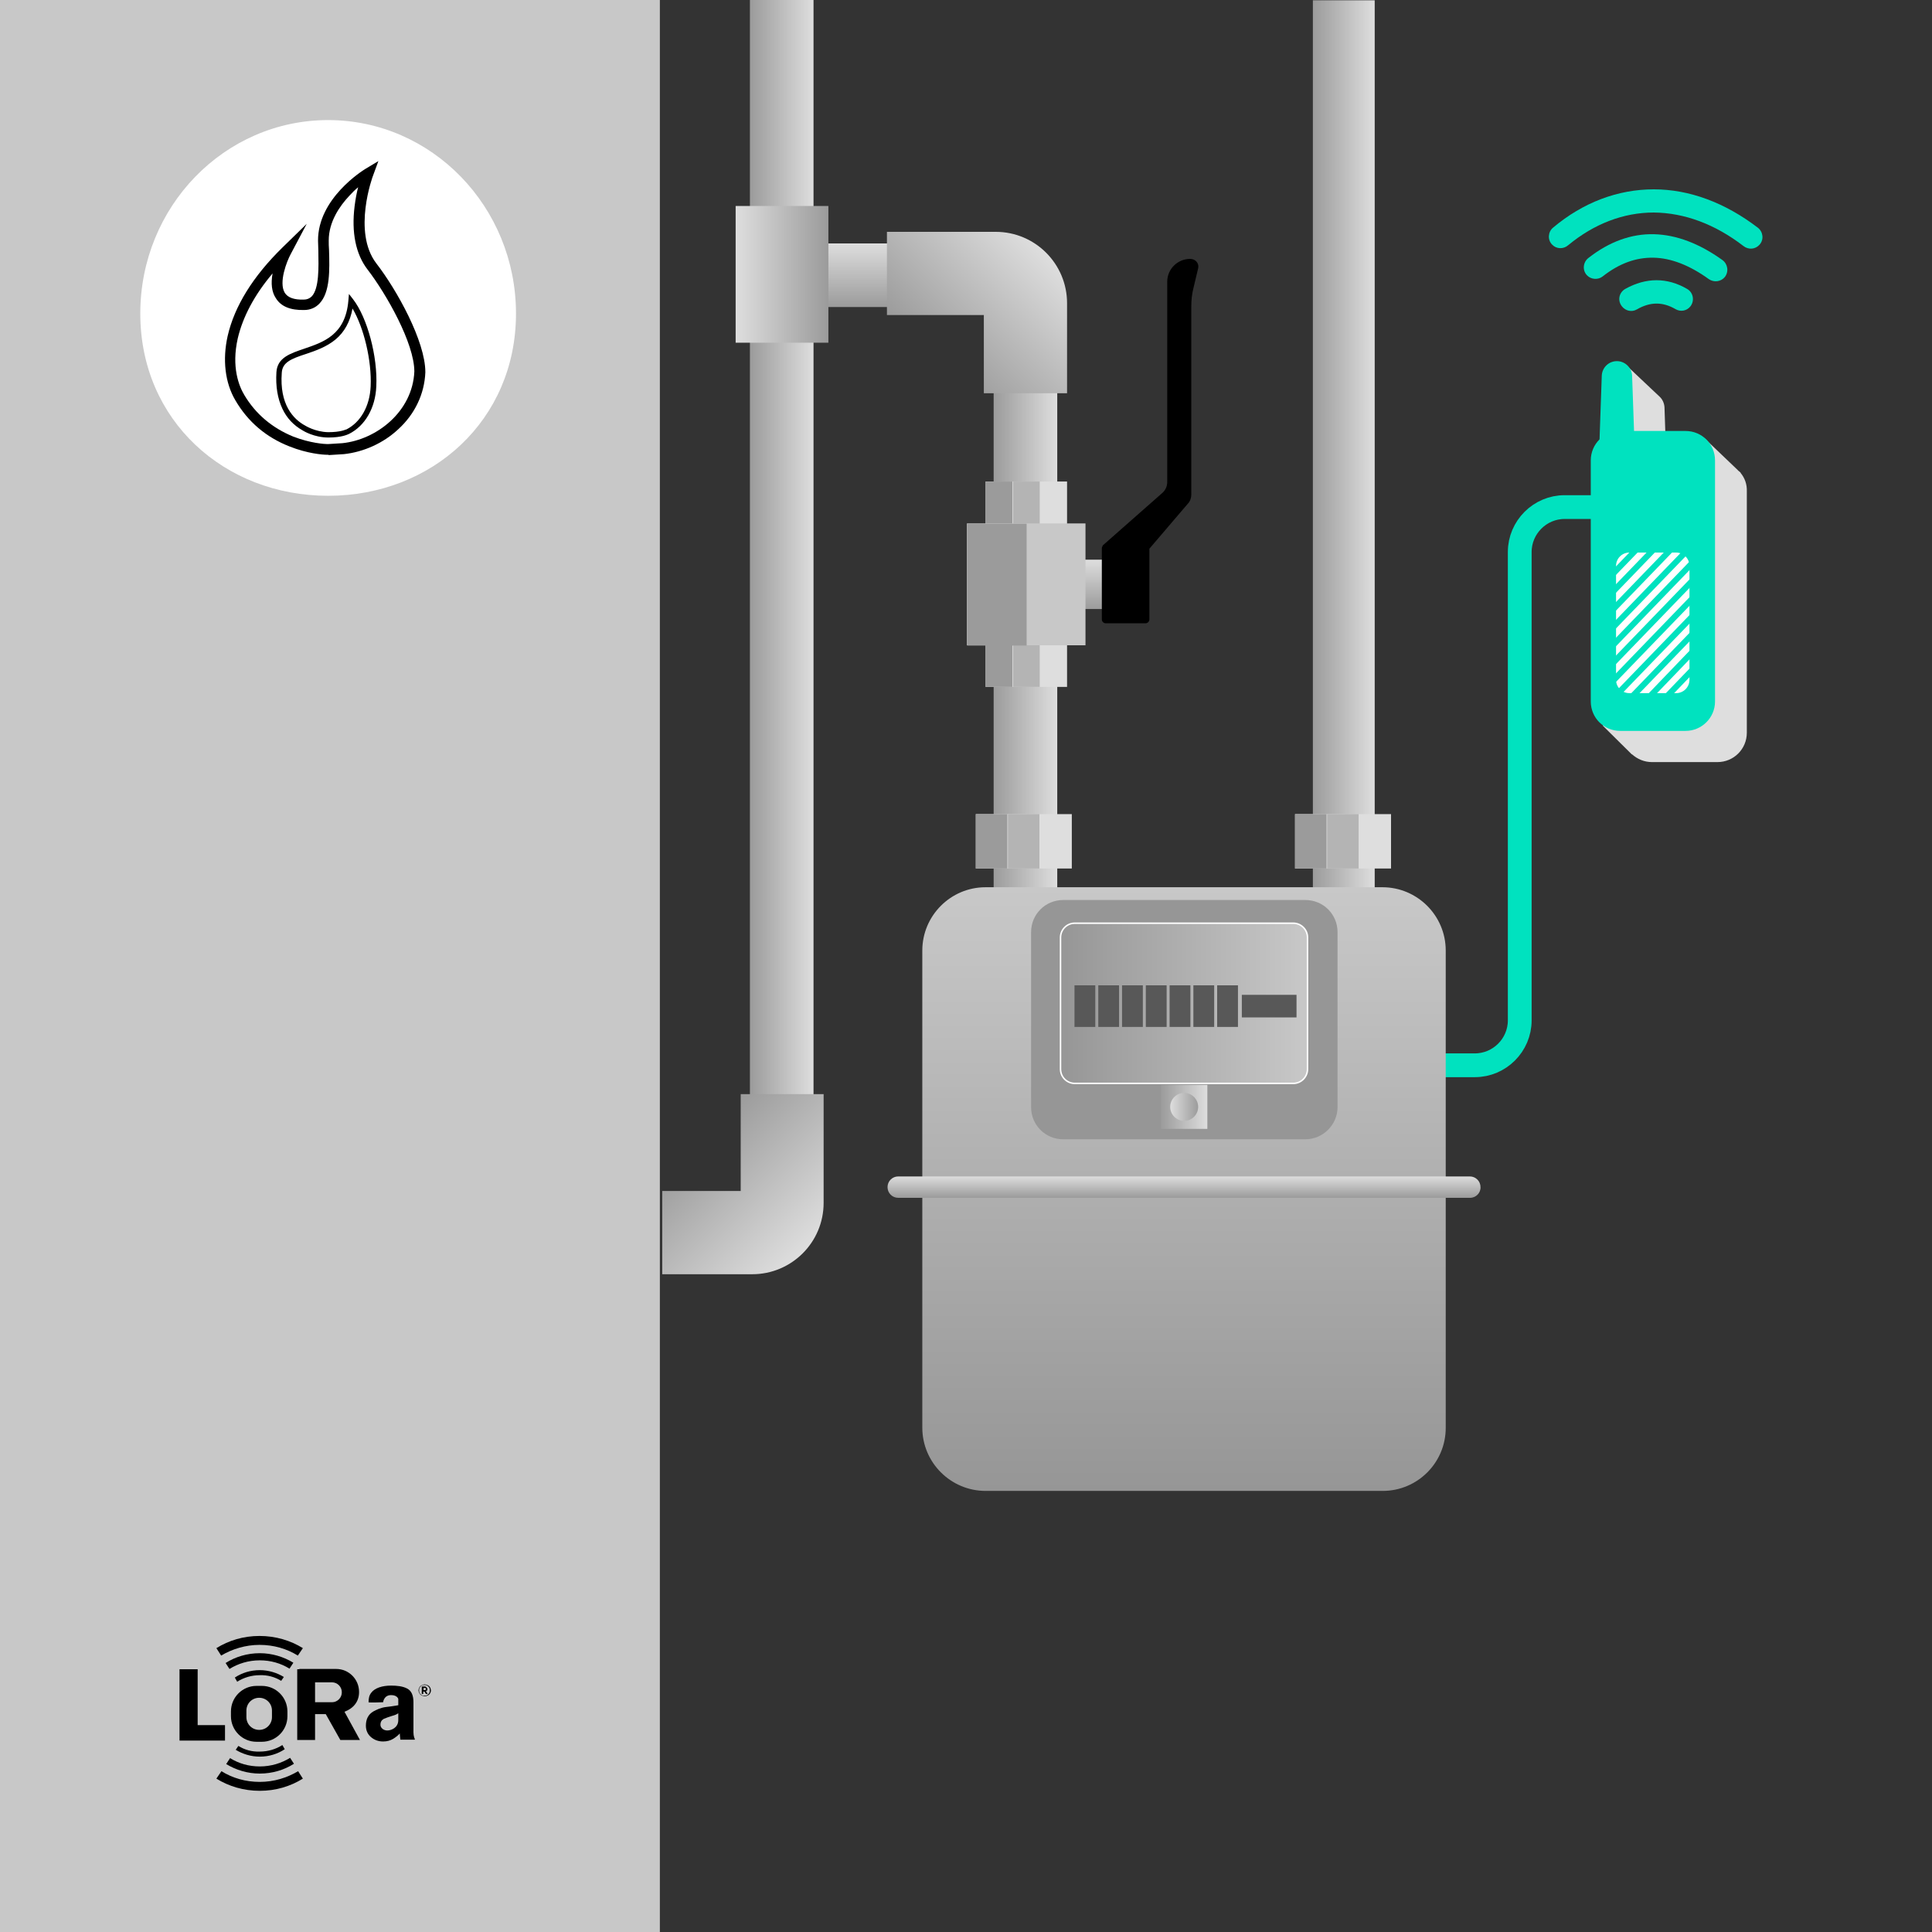 <?xml version="1.0" encoding="UTF-8"?>
<!-- Generator: Adobe Illustrator 27.8.1, SVG Export Plug-In . SVG Version: 6.00 Build 0)  -->
<svg xmlns="http://www.w3.org/2000/svg" xmlns:xlink="http://www.w3.org/1999/xlink" version="1.1" id="Lag_1" x="0px" y="0px" viewBox="0 0 650 650" style="enable-background:new 0 0 650 650;" xml:space="preserve">
<rect x="0" y="0" width="650" height="650" fill="#333333" stroke="none"/>
<style type="text/css">
	.st0{fill:#DEDEDE;}
	.st1{fill:none;stroke:#00E2BF;stroke-width:8;stroke-miterlimit:10;}
	.st2{fill-rule:evenodd;clip-rule:evenodd;fill:#C8C8C8;}
	.st3{fill:none;stroke:#1D1D1B;stroke-width:20;stroke-miterlimit:10;}
	.st4{fill:#FFFFFF;}
	.st5{fill:url(#SVGID_1_);}
	.st6{fill:url(#SVGID_00000123423391923561820210000002913089184775150996_);}
	.st7{fill:url(#SVGID_00000075877862299272935380000009163030879092232614_);}
	.st8{fill:url(#SVGID_00000097464590422818655090000002795101010001572739_);}
	.st9{fill:url(#SVGID_00000170988298890700628550000005485867255308894353_);}
	.st10{fill:none;}
	.st11{fill:#9B9B9B;}
	.st12{fill:#B4B4B4;}
	.st13{fill:url(#SVGID_00000122700372852858688060000001062323469805717890_);}
	.st14{fill:#C8C8C8;}
	.st15{fill:url(#SVGID_00000125576863866043216240000001953371757860955563_);}
	.st16{fill:url(#SVGID_00000181087898295287834440000004475726119691273881_);}
	.st17{fill:url(#SVGID_00000029021506214702154120000016211707974416685745_);}
	.st18{fill:url(#SVGID_00000103257130651946781450000001585547193544338619_);}
	.st19{fill:#969696;}
	
		.st20{fill:url(#SVGID_00000021804430229003183300000013879217418004764292_);stroke:#FFFFFF;stroke-width:0.5;stroke-miterlimit:10;}
	.st21{fill:#585858;}
	.st22{fill:url(#SVGID_00000096777306985297222670000014408048069066697377_);}
	.st23{fill:url(#SVGID_00000034803956339655509670000003283537766451923590_);}
	.st24{fill:#00E2BF;}
	.st25{fill:none;stroke:#00E2BF;stroke-width:2;stroke-miterlimit:10;}
	.st26{fill:none;stroke:#1D1D1B;stroke-width:10;stroke-miterlimit:10;}
</style>
<g id="Lag_2_00000148649493310809273510000015000536413734802346_">
</g>
<g id="Lag_1_00000091013780758131193700000015766285724740661927_">
	<path class="st0" d="M585.6,159.1V159l-0.7-0.6c-0.1-0.1-0.2-0.1-0.2-0.2l-11.2-10.7l-11.3,5.6l-1.7-1L560,137   c-0.1-1.4-0.7-2.7-1.7-3.6l0,0l-10.5-9.9l-6.8,8.1l-1.7,112.6l9.7,9.6h0.1c1.8,1.6,4.1,2.6,6.7,2.6h22c5.5,0,9.9-4.4,9.9-9.9v-81.1   C587.8,162.9,587,160.8,585.6,159.1z"></path>
	<path class="st1" d="M539.7,170.6h-13.3c-8.3,0-15.1,6.8-15.1,15.1v157.6c0,8.3-6.8,15.1-15.1,15.1h-21.5"></path>
	<rect class="st2" width="222" height="650"></rect>
	<g>
		<path d="M94.6,565.5l0.9-1.3c-2.3-1.4-5.1-2.3-8.1-2.3c-3.1,0-6,0.9-8.4,2.5l0.8,1.4c2.2-1.4,4.8-2.2,7.6-2.2    C90,563.5,92.5,564.2,94.6,565.5z"></path>
		<path d="M98.7,559.4c-3.3-2-7.2-3.2-11.3-3.2c-4.2,0-8.2,1.2-11.5,3.3l1.3,2c2.9-1.8,6.4-2.9,10.2-2.9c3.7,0,7.1,1,10,2.8    L98.7,559.4z"></path>
		<path d="M87.3,553.4c4.8,0,9.2,1.3,12.9,3.6l1.7-2.5c-4.2-2.6-9.2-4.1-14.6-4.1s-10.3,1.5-14.5,4.1l1.6,2.5    C78.1,554.8,82.6,553.4,87.3,553.4z"></path>
		<path d="M80.2,587.4l-0.9,1.3c2.3,1.4,5.1,2.3,8.1,2.3c3.1,0,6-0.9,8.4-2.5l-0.8-1.4c-2.2,1.4-4.8,2.2-7.6,2.2    C84.7,589.4,82.3,588.7,80.2,587.4z"></path>
		<path d="M98.9,593.4l-1.3-2c-2.9,1.8-6.4,2.9-10.2,2.9c-3.7,0-7.1-1-10-2.8l-1.3,2c3.3,2,7.2,3.2,11.3,3.2    C91.6,596.7,95.6,595.5,98.9,593.4z"></path>
		<path d="M87.4,599.5c-4.8,0-9.2-1.3-12.9-3.6l-1.7,2.5c4.2,2.6,9.2,4.1,14.6,4.1s10.3-1.5,14.5-4.1l-1.6-2.5    C96.6,598.1,92.2,599.5,87.4,599.5z"></path>
		<polygon points="75.7,580.4 66.5,580.4 66.5,561.6 60.4,561.6 60.4,580.4 60.4,585.6 66.5,585.6 75.7,585.6   "></polygon>
		<path d="M115.9,575.9c2.9-1.1,4.9-3.3,4.9-6.6v-0.1c0-4.2-3.4-7.7-7.7-7.7h-12.4v0.1H100v23.8h6v-8.7h3.6l4.9,8.7h6.6L115.9,575.9    C115.8,575.9,115.9,575.9,115.9,575.9z M115,569.4c0,1.8-1.5,3.3-3.3,3.3H106V566h5.7c1.8,0,3.3,1.5,3.3,3.3V569.4z"></path>
		<path d="M139.1,580.9v-8.2c0-2.2-0.6-3.8-2.1-4.6s-3.5-1-5.4-1c-3,0-5.5,0.8-6.7,2.4c-0.7,0.9-0.9,1.9-0.9,3.2c0,0.2,4.9,0,4.9,0    s0.2-2.4,2.7-2.4c2.1,0,2.4,1.3,2.4,1.3v2.1c0,0-1.6,0.3-2.5,0.4l-1.6,0.2c-1.8,0.2-3.4,1-4.3,1.5c-1.7,1-2.5,2.6-2.5,4.8    c0,1.7,0.7,3,1.8,3.9c1.1,0.9,2.4,1.4,4,1.4c1.3,0,2.4-0.3,3.4-0.9c0.8-0.5,1.6-1.1,2.2-1.8c0,0.4,0.2,2.1,0.2,2.1h4.8l0.1-0.1    c-0.1-0.3-0.5-1-0.5-2.4C139.1,582.2,139.1,581.5,139.1,580.9z M134,578.7c0,2.6-2.4,3.5-3.7,3.5s-2.3-0.9-2.3-1.9s0.4-1.6,1.1-2    c2.1-0.9,3.7-1.2,4-1.4c0.3-0.1,0.6-0.3,0.9-0.5V578.7z"></path>
		<path d="M144.8,567.9c-0.1-0.2-0.3-0.5-0.4-0.6c-0.2-0.2-0.4-0.3-0.7-0.4c-0.3-0.1-0.5-0.2-0.8-0.2s-0.6,0.1-0.8,0.2    c-0.3,0.1-0.5,0.2-0.7,0.4s-0.3,0.4-0.4,0.6c-0.1,0.2-0.2,0.5-0.2,0.8s0.1,0.6,0.2,0.8c0.1,0.2,0.3,0.5,0.4,0.6    c0.2,0.2,0.4,0.3,0.7,0.4c0.3,0.1,0.5,0.2,0.8,0.2s0.6-0.1,0.8-0.2c0.3-0.1,0.5-0.2,0.7-0.4s0.3-0.4,0.4-0.6    c0.1-0.2,0.2-0.5,0.2-0.8C144.9,568.4,144.9,568.1,144.8,567.9z M144.5,569.4c-0.1,0.2-0.2,0.4-0.4,0.6c-0.2,0.2-0.4,0.3-0.6,0.4    c-0.2,0.1-0.5,0.1-0.7,0.1c-0.3,0-0.5,0-0.7-0.1s-0.4-0.2-0.6-0.4c-0.2-0.2-0.3-0.3-0.4-0.6c-0.1-0.2-0.1-0.4-0.1-0.7    c0-0.2,0-0.5,0.1-0.7s0.2-0.4,0.4-0.6c0.2-0.2,0.3-0.3,0.6-0.4c0.2-0.1,0.5-0.1,0.7-0.1c0.3,0,0.5,0,0.7,0.1s0.4,0.2,0.6,0.4    c0.2,0.2,0.3,0.3,0.4,0.6c0.1,0.2,0.1,0.4,0.1,0.7C144.6,568.9,144.6,569.2,144.5,569.4z"></path>
		<path d="M143.7,568.7c0.1-0.1,0.1-0.3,0.1-0.4c0-0.1,0-0.2-0.1-0.3c0-0.1-0.1-0.2-0.2-0.3c-0.1-0.1-0.2-0.1-0.2-0.2    c-0.1,0-0.2-0.1-0.3-0.1h-1.1v2.5h0.5v-0.8h0.4l0.5,0.8h0.6l-0.6-0.9C143.5,568.9,143.6,568.8,143.7,568.7z M143.2,568.5    c-0.1,0.1-0.1,0.1-0.2,0.1h-0.5v-0.7h0.5c0.1,0,0.2,0,0.2,0.1c0.1,0.1,0.1,0.1,0.1,0.3C143.3,568.4,143.2,568.4,143.2,568.5z"></path>
		<path d="M96.7,575.8c0-4.7-3.8-8.6-8.6-8.6h-1.8c-4.7,0-8.6,3.8-8.6,8.6v1.6c0,4.7,3.8,8.6,8.6,8.6h1.8c4.7,0,8.6-3.8,8.6-8.6    V575.8z M91.5,577.7c0,2.4-1.9,4.3-4.3,4.3l0,0c-2.4,0-4.3-1.9-4.3-4.3v-2.2c0-2.4,1.9-4.3,4.3-4.3l0,0c2.4,0,4.3,1.9,4.3,4.3    V577.7z"></path>
	</g>
	<path class="st3" d="M101.5,65.5"></path>
	<g>
		<path class="st4" d="M173.6,105.5c0-35.9-28.3-65.1-63.2-65.1s-63.2,29.1-63.2,65.1s28.3,61.3,63.2,61.3S173.6,141.4,173.6,105.5z    "></path>
	</g>
	
		<linearGradient id="SVGID_1_" gradientUnits="userSpaceOnUse" x1="-11.616" y1="993.018" x2="4.984" y2="993.018" gradientTransform="matrix(-4.489700e-11 -1 1 -4.489700e-11 -634.668 193.332)">
		<stop offset="0" style="stop-color:#9B9B9B"></stop>
		<stop offset="1" style="stop-color:#DEDEDE"></stop>
	</linearGradient>
	<polygon class="st5" points="338.4,188.3 338.4,204.9 378.3,204.9 378.3,188.3  "></polygon>
	
		<linearGradient id="SVGID_00000129205169399859290430000011296329209014622362_" gradientUnits="userSpaceOnUse" x1="-2.368" y1="886.994" x2="-2.368" y2="908.394" gradientTransform="matrix(-4.489700e-11 -1 1 -4.489700e-11 -634.668 193.332)">
		<stop offset="0" style="stop-color:#9B9B9B"></stop>
		<stop offset="1" style="stop-color:#DEDEDE"></stop>
	</linearGradient>
	<polygon style="fill:url(#SVGID_00000129205169399859290430000011296329209014622362_);" points="252.3,-0.1 252.3,391.5    273.7,391.5 273.7,-0.1  "></polygon>
	
		<linearGradient id="SVGID_00000075865451624846948810000004117416312172924335_" gradientUnits="userSpaceOnUse" x1="-10.518" y1="968.968" x2="-10.518" y2="990.368" gradientTransform="matrix(-4.489700e-11 -1 1 -4.489700e-11 -634.668 193.332)">
		<stop offset="0" style="stop-color:#9B9B9B"></stop>
		<stop offset="1" style="stop-color:#DEDEDE"></stop>
	</linearGradient>
	<polygon style="fill:url(#SVGID_00000075865451624846948810000004117416312172924335_);" points="334.3,108.4 334.3,299.3    355.7,299.3 355.7,108.4  "></polygon>
	
		<linearGradient id="SVGID_00000003081188160101323640000007678715764760893854_" gradientUnits="userSpaceOnUse" x1="915.929" y1="1008.056" x2="915.929" y2="1029.456" gradientTransform="matrix(-1 0 0 -1 1205.329 1111.333)">
		<stop offset="0" style="stop-color:#9B9B9B"></stop>
		<stop offset="1" style="stop-color:#DEDEDE"></stop>
	</linearGradient>
	<polygon style="fill:url(#SVGID_00000003081188160101323640000007678715764760893854_);" points="266.4,103.3 312.4,103.3    312.4,81.9 266.4,81.9  "></polygon>
	
		<linearGradient id="SVGID_00000070831494083079400240000007854350904786756539_" gradientUnits="userSpaceOnUse" x1="993.867" y1="1679.893" x2="993.867" y2="1711.092" gradientTransform="matrix(-4.489659e-11 1 -1 -4.489659e-11 1958.592 -901.567)">
		<stop offset="0" style="stop-color:#9B9B9B"></stop>
		<stop offset="1" style="stop-color:#DEDEDE"></stop>
	</linearGradient>
	<polygon style="fill:url(#SVGID_00000070831494083079400240000007854350904786756539_);" points="278.7,115.3 278.7,69.3    247.5,69.3 247.5,115.3  "></polygon>
	<line class="st10" x1="331.6" y1="162" x2="331.6" y2="231.1"></line>
	<rect x="331.6" y="162" class="st0" width="27.4" height="69.1"></rect>
	<rect x="331.6" y="162" class="st11" width="9" height="69.1"></rect>
	<rect x="340.8" y="162" class="st12" width="9" height="69.1"></rect>
	<g>
		<rect x="328.3" y="273.9" class="st0" width="32.3" height="18.3"></rect>
		<rect x="328.3" y="273.9" class="st11" width="10.6" height="18.3"></rect>
		<rect x="339.1" y="273.9" class="st12" width="10.6" height="18.3"></rect>
	</g>
	
		<linearGradient id="SVGID_00000157309548275683092340000016665526597956347822_" gradientUnits="userSpaceOnUse" x1="43.632" y1="1076.368" x2="43.632" y2="1097.135" gradientTransform="matrix(-4.489700e-11 -1 1 -4.489700e-11 -634.668 193.332)">
		<stop offset="0" style="stop-color:#9B9B9B"></stop>
		<stop offset="1" style="stop-color:#DEDEDE"></stop>
	</linearGradient>
	<polygon style="fill:url(#SVGID_00000157309548275683092340000016665526597956347822_);" points="441.7,0.1 441.7,299.3    462.5,299.3 462.5,0.1  "></polygon>
	<g>
		<rect x="435.7" y="273.9" class="st0" width="32.3" height="18.3"></rect>
		<rect x="435.7" y="273.9" class="st11" width="10.6" height="18.3"></rect>
		<rect x="446.5" y="273.9" class="st12" width="10.6" height="18.3"></rect>
	</g>
	<rect x="325.3" y="176.1" class="st14" width="39.9" height="41"></rect>
	<rect x="325.4" y="176.2" class="st11" width="20" height="41"></rect>
	<path d="M403.1,90.3l-1.6,6.7c-0.5,2-0.7,4-0.7,6v63.4c0,1.1-0.4,2.3-1.2,3.1l-12.9,15.1v23.8c0,0.7-0.6,1.3-1.3,1.3H372   c-0.7,0-1.3-0.6-1.3-1.3v-23.9c0-0.3,0.1-0.6,0.3-0.8l-0.1-0.1l20.2-17.8c1-0.9,1.6-2.2,1.6-3.6V94.8c0-4.3,3.5-7.7,7.7-7.7   C402.3,87.1,403.5,88.7,403.1,90.3z"></path>
	
		<linearGradient id="SVGID_00000050626337693911440870000009476342232350314137_" gradientUnits="userSpaceOnUse" x1="436.519" y1="22.818" x2="399.25" y2="-14.45" gradientTransform="matrix(-1 0 0 1 749.644 97.907)">
		<stop offset="0" style="stop-color:#9B9B9B"></stop>
		<stop offset="1" style="stop-color:#DEDEDE"></stop>
	</linearGradient>
	<path style="fill:url(#SVGID_00000050626337693911440870000009476342232350314137_);" d="M298.4,78H335c13.3,0,24,10.8,24,24v30.3   h-28V106h-32.6V78z"></path>
	
		<linearGradient id="SVGID_00000075142817647184360150000013740342954764558525_" gradientUnits="userSpaceOnUse" x1="-131.116" y1="331.707" x2="-168.383" y2="294.44" gradientTransform="matrix(0 -1 -1 0 566.132 251.759)">
		<stop offset="0" style="stop-color:#9B9B9B"></stop>
		<stop offset="1" style="stop-color:#DEDEDE"></stop>
	</linearGradient>
	<path style="fill:url(#SVGID_00000075142817647184360150000013740342954764558525_);" d="M277.1,368.1v36.6c0,13.3-10.8,24-24,24   h-30.3v-28h26.4v-32.6H277.1z"></path>
	
		<linearGradient id="SVGID_00000161621905130682452020000002209368773266300607_" gradientUnits="userSpaceOnUse" x1="398.35" y1="353.5" x2="398.35" y2="150.4" gradientTransform="matrix(1 0 0 -1 0 652)">
		<stop offset="0" style="stop-color:#C8C8C8"></stop>
		<stop offset="1" style="stop-color:#969696"></stop>
	</linearGradient>
	<path style="fill:url(#SVGID_00000161621905130682452020000002209368773266300607_);" d="M465.2,501.6H331.6   c-11.7,0-21.3-9.5-21.3-21.3V319.8c0-11.7,9.5-21.3,21.3-21.3h133.5c11.7,0,21.3,9.5,21.3,21.3v160.6   C486.4,492.1,476.9,501.6,465.2,501.6z"></path>
	
		<linearGradient id="SVGID_00000182516572195013575570000005971009033851518350_" gradientUnits="userSpaceOnUse" x1="398.352" y1="249.042" x2="398.352" y2="256.33" gradientTransform="matrix(1 0 0 -1 0 652)">
		<stop offset="0" style="stop-color:#9B9B9B"></stop>
		<stop offset="1" style="stop-color:#DEDEDE"></stop>
	</linearGradient>
	<path style="fill:url(#SVGID_00000182516572195013575570000005971009033851518350_);" d="M494.6,403H302.2c-2,0-3.6-1.6-3.6-3.6   l0,0c0-2,1.6-3.6,3.6-3.6h192.3c2,0,3.6,1.6,3.6,3.6l0,0C498.2,401.3,496.6,403,494.6,403z"></path>
	<path class="st19" d="M439.2,383.3h-81.5c-6,0-10.8-4.8-10.8-10.8v-58.9c0-6,4.8-10.8,10.8-10.8h81.5c6,0,10.8,4.8,10.8,10.8v58.9   C450,378.4,445.1,383.3,439.2,383.3z"></path>
	
		<linearGradient id="SVGID_00000055705277571768163540000008095672418348935596_" gradientUnits="userSpaceOnUse" x1="439.9" y1="314.45" x2="356.8" y2="314.45" gradientTransform="matrix(1 0 0 -1 0 652)">
		<stop offset="0" style="stop-color:#C8C8C8"></stop>
		<stop offset="1" style="stop-color:#969696"></stop>
	</linearGradient>
	
		<path style="fill:url(#SVGID_00000055705277571768163540000008095672418348935596_);stroke:#FFFFFF;stroke-width:0.5;stroke-miterlimit:10;" d="   M435.1,364.5h-73.5c-2.6,0-4.8-2.1-4.8-4.8v-44.3c0-2.6,2.1-4.8,4.8-4.8h73.5c2.6,0,4.8,2.1,4.8,4.8v44.3   C439.9,362.3,437.8,364.5,435.1,364.5z"></path>
	<rect x="361.5" y="331.5" class="st21" width="7" height="14"></rect>
	<rect x="369.5" y="331.5" class="st21" width="7" height="14"></rect>
	<rect x="377.5" y="331.5" class="st21" width="7" height="14"></rect>
	<rect x="385.5" y="331.5" class="st21" width="7" height="14"></rect>
	<rect x="393.5" y="331.5" class="st21" width="7" height="14"></rect>
	<rect x="401.5" y="331.5" class="st21" width="7" height="14"></rect>
	<rect x="409.5" y="331.5" class="st21" width="7" height="14"></rect>
	<rect x="417.8" y="334.7" class="st21" width="18.4" height="7.6"></rect>
	
		<linearGradient id="SVGID_00000077285848287314624420000001407934166495077266_" gradientUnits="userSpaceOnUse" x1="390.546" y1="279.6" x2="406.246" y2="279.6" gradientTransform="matrix(1 0 0 -1 0 652)">
		<stop offset="0" style="stop-color:#9B9B9B"></stop>
		<stop offset="1" style="stop-color:#DEDEDE"></stop>
	</linearGradient>
	
		<rect x="390.5" y="365" style="fill:url(#SVGID_00000077285848287314624420000001407934166495077266_);" width="15.7" height="14.8"></rect>
	
		<linearGradient id="SVGID_00000018229030370357814900000012073634420632089515_" gradientUnits="userSpaceOnUse" x1="403.141" y1="279.6" x2="393.661" y2="279.6" gradientTransform="matrix(1 0 0 -1 0 652)">
		<stop offset="0" style="stop-color:#9B9B9B"></stop>
		<stop offset="1" style="stop-color:#DEDEDE"></stop>
	</linearGradient>
	<circle style="fill:url(#SVGID_00000018229030370357814900000012073634420632089515_);" cx="398.4" cy="372.4" r="4.7"></circle>
	<g>
		<path class="st24" d="M545.2,165.9h-2.4c-2.9,0-5.2-2.4-5.1-5.3l1.2-34.2c0.1-2.7,2.3-4.9,5.1-4.9l0,0c2.7,0,5,2.2,5.1,4.9    l1.2,34.2C550.4,163.5,548.1,165.9,545.2,165.9z"></path>
		<path class="st24" d="M567.1,245.9h-22c-5.5,0-9.9-4.4-9.9-9.9v-81.1c0-5.5,4.4-9.9,9.9-9.9h22c5.5,0,9.9,4.4,9.9,9.9V236    C577,241.5,572.5,245.9,567.1,245.9z"></path>
	</g>
	<path class="st4" d="M563.9,233.2h-15.7c-2.5,0-4.5-2-4.5-4.5v-38.3c0-2.5,2-4.5,4.5-4.5h15.7c2.5,0,4.5,2,4.5,4.5v38.3   C568.4,231.2,566.4,233.2,563.9,233.2z"></path>
	<g>
		<path class="st24" d="M533.9,92.6c-1.6-1.7-1.3-4.4,0.5-5.8c7-5.5,14.5-8.2,22.1-8c7.5,0.2,15.2,3.1,23,8.7    c1.8,1.3,2.2,3.9,0.8,5.7l0,0c-1.3,1.6-3.7,1.9-5.4,0.7c-6.5-4.7-12.8-7.1-18.6-7.2c-5.9-0.1-11.5,1.9-17.1,6.3    C537.7,94.2,535.3,94.1,533.9,92.6L533.9,92.6z"></path>
		<path class="st24" d="M522.2,82.3c-1.6-1.6-1.4-4.3,0.3-5.7c10.1-8.5,21.8-12.9,33.9-12.9c12,0,24,4.5,35,12.9    c1.8,1.4,2.1,4,0.6,5.7l0,0c-1.4,1.6-3.7,1.8-5.4,0.5c-9.6-7.4-19.9-11.2-30.2-11.3c-10.2,0-20.1,3.8-28.8,11    C526,83.9,523.6,83.8,522.2,82.3L522.2,82.3z"></path>
		<path class="st24" d="M546.8,97.2c7-3.9,14.1-3.9,20.8,0c2.1,1.2,2.6,4,1.1,5.9l0,0c-1.2,1.5-3.3,1.9-5,0.9    c-4.3-2.5-8.5-2.5-13,0.1c-1.7,1-3.8,0.5-5-1l0,0C544.1,101.1,544.7,98.4,546.8,97.2z"></path>
	</g>
	<line class="st25" x1="537.4" y1="204.5" x2="573.4" y2="167.2"></line>
	<line class="st25" x1="537.4" y1="198.5" x2="573.4" y2="161.2"></line>
	<line class="st25" x1="537.4" y1="210.5" x2="573.4" y2="173.2"></line>
	<line class="st25" x1="537.4" y1="216.5" x2="573.4" y2="179.2"></line>
	<line class="st25" x1="537.4" y1="222.5" x2="573.4" y2="185.2"></line>
	<line class="st25" x1="537.4" y1="228.5" x2="573.4" y2="191.2"></line>
	<line class="st25" x1="537.4" y1="234.5" x2="573.4" y2="197.2"></line>
	<line class="st25" x1="537.4" y1="240.5" x2="573.4" y2="203.2"></line>
	<line class="st25" x1="548.1" y1="235.4" x2="573.4" y2="209.2"></line>
	<line class="st25" x1="554.1" y1="235.3" x2="573.4" y2="215.2"></line>
	<line class="st25" x1="558.2" y1="237" x2="573.4" y2="221.2"></line>
	<path class="st26" d="M103,147.5"></path>
	<g>
		<path d="M110.5,147.2L110.5,147.2c-4.8,0-8.4-2.2-8.7-2.4c-3-1.7-5.3-4.1-6.8-7.3c-1.6-3.4-2.3-7.5-2-12.3    c0.3-4.9,4.7-6.3,9.4-7.9c6.4-2.2,13.8-4.6,14.8-16.1l0.2-2.3l1.4,1.8c4.8,6.2,8.3,19.3,7.8,29.3c-0.3,7.3-3.8,13.3-9.2,16    C116.9,146.2,115,147.2,110.5,147.2z M102.7,143.2c0,0,3.3,2.1,7.7,2.2c4.3,0,5.9-0.9,6-0.9h0.1c4.8-2.4,7.9-7.8,8.2-14.5    c0.4-8.7-2.3-19.8-6.1-26.2c-0.8,4.4-2.7,7.9-5.7,10.4s-6.7,3.8-10,4.9c-4.9,1.6-7.9,2.8-8.1,6.3C94,136,98.6,141,102.7,143.2    L102.7,143.2z"></path>
		<path d="M110.2,153c-0.1,0-0.2,0-0.2,0c-1.4,0-6.6-0.4-12.6-2.8c-7.9-3.1-14-8.3-18.2-15.5c-3.5-5.9-4.4-13.7-2.6-21.7    c2.3-10,8.5-20,18.4-29.7l8.2-8l-5.4,10.2c-1.3,2.4-4.1,9.5-2,13c1,1.6,3.1,2.4,6.4,2.3c1.1,0,2-0.4,2.7-1.1    c2.5-2.7,2.3-9.7,2.2-15.4c0-1.2-0.1-2.3-0.1-3.3c-0.1-14.3,15.2-23.7,15.8-24.1l4.5-2.7l-1.8,4.9c-0.1,0.2-7,18.9,1.1,29.5    c6.9,8.9,16.5,26.2,16.5,36.6v0.1c-0.3,7.2-3.5,14-9.1,19.1c-5,4.7-11.7,7.7-18.4,8.4h-0.1l-4.8,0.3    C110.5,153,110.3,153,110.2,153z M91.7,92c-6.1,7.2-10,14.6-11.7,21.8c-2.2,9.7,0.4,16.1,2.2,19.1c3.8,6.4,9.4,11.1,16.5,14    c5.7,2.2,10.5,2.5,11.4,2.5c0.1,0,0.2,0,0.3,0l4.8-0.3c11.5-1.2,23.6-10.6,24.2-24.1c0-9.5-9.4-26.1-15.8-34.4    c-3.9-5.1-5.4-12.4-4.3-21.2c0.3-2.4,0.7-4.6,1.2-6.4c-1,0.8-2,1.8-3,2.9c-3.2,3.4-6.9,8.7-6.9,15c0,1,0,2.1,0.1,3.2    c0.2,6.7,0.4,14.2-3.2,18c-1.3,1.4-3.1,2.2-5.2,2.2c-4.6,0.1-7.8-1.2-9.5-4C91.4,98.2,91.1,95.4,91.7,92z"></path>
	</g>
</g>
</svg>
